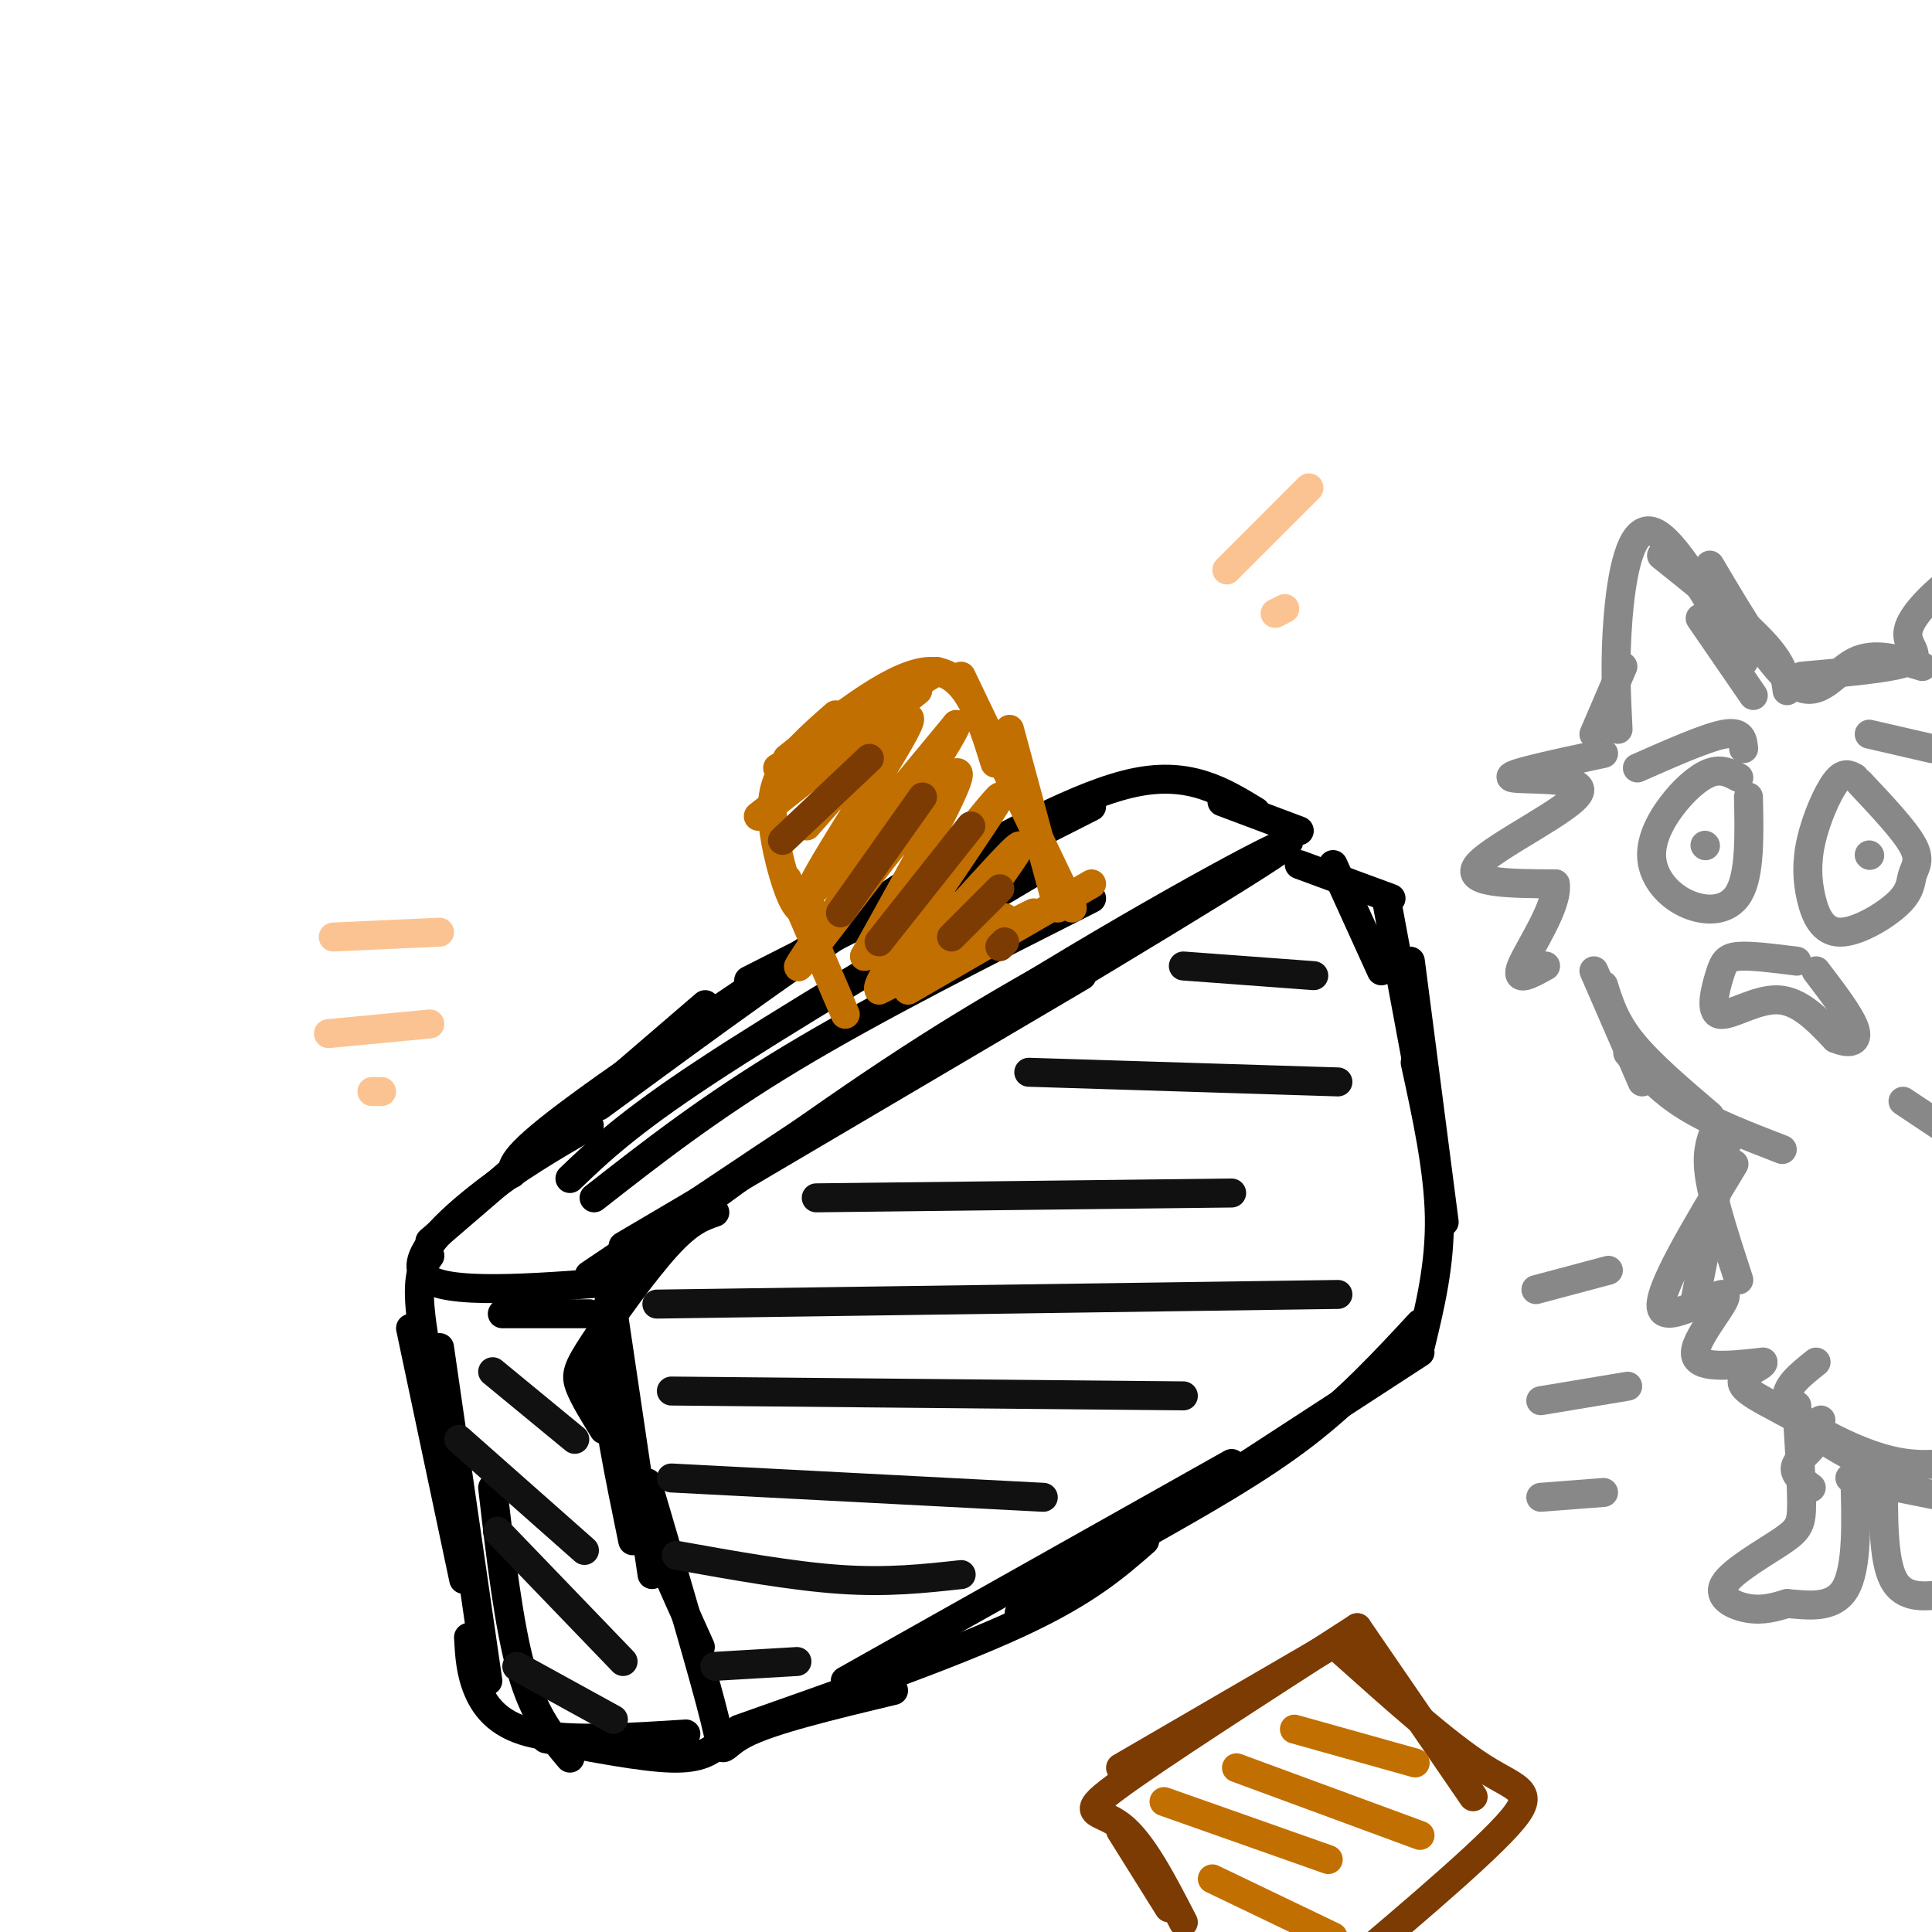<svg viewBox='0 0 400 400' version='1.1' xmlns='http://www.w3.org/2000/svg' xmlns:xlink='http://www.w3.org/1999/xlink'><g fill='none' stroke='rgb(0,0,0)' stroke-width='6' stroke-linecap='round' stroke-linejoin='round'><path d='M129,258c0.000,0.000 95.000,-56.000 95,-56'/><path d='M127,263c22.167,-16.417 44.333,-32.833 65,-46c20.667,-13.167 39.833,-23.083 59,-33'/><path d='M166,236c45.022,-26.844 90.044,-53.689 99,-60c8.956,-6.311 -18.156,7.911 -48,26c-29.844,18.089 -62.422,40.044 -95,62'/><path d='M148,251c-2.649,0.911 -5.298,1.821 -10,7c-4.702,5.179 -11.458,14.625 -15,20c-3.542,5.375 -3.869,6.679 -3,9c0.869,2.321 2.935,5.661 5,9'/><path d='M128,263c-1.750,5.333 -3.500,10.667 -3,20c0.500,9.333 3.250,22.667 6,36'/><path d='M127,272c0.000,0.000 8.000,54.000 8,54'/><path d='M125,280c0.833,7.417 1.667,14.833 5,25c3.333,10.167 9.167,23.083 15,36'/><path d='M134,307c5.933,20.156 11.867,40.311 14,49c2.133,8.689 0.467,5.911 6,3c5.533,-2.911 18.267,-5.956 31,-9'/><path d='M153,358c22.000,-7.750 44.000,-15.500 58,-22c14.000,-6.500 20.000,-11.750 26,-17'/><path d='M175,348c0.000,0.000 80.000,-45.000 80,-45'/><path d='M211,334c0.000,0.000 83.000,-54.000 83,-54'/><path d='M238,317c11.333,-6.417 22.667,-12.833 32,-20c9.333,-7.167 16.667,-15.083 24,-23'/><path d='M269,179c0.000,0.000 19.000,7.000 19,7'/><path d='M276,179c0.000,0.000 10.000,22.000 10,22'/><path d='M287,186c0.000,0.000 8.000,43.000 8,43'/><path d='M292,199c0.000,0.000 7.000,54.000 7,54'/><path d='M293,220c2.417,11.083 4.833,22.167 5,32c0.167,9.833 -1.917,18.417 -4,27'/><path d='M269,172c0.000,0.000 -16.000,-6.000 -16,-6'/><path d='M260,168c-6.833,-4.167 -13.667,-8.333 -25,-6c-11.333,2.333 -27.167,11.167 -43,20'/><path d='M226,167c0.000,0.000 -71.000,36.000 -71,36'/><path d='M216,172c-7.833,2.250 -15.667,4.500 -31,14c-15.333,9.500 -38.167,26.250 -61,43'/><path d='M189,182c-27.583,18.417 -55.167,36.833 -69,47c-13.833,10.167 -13.917,12.083 -14,14'/><path d='M146,208c0.000,0.000 -57.000,49.000 -57,49'/><path d='M122,233c-7.644,4.444 -15.289,8.889 -23,15c-7.711,6.111 -15.489,13.889 -10,17c5.489,3.111 24.244,1.556 43,0'/><path d='M104,272c0.000,0.000 18.000,0.000 18,0'/><path d='M89,260c-1.333,1.833 -2.667,3.667 -2,11c0.667,7.333 3.333,20.167 6,33'/><path d='M85,275c0.000,0.000 11.000,52.000 11,52'/><path d='M91,279c0.000,0.000 10.000,69.000 10,69'/><path d='M102,308c1.667,14.333 3.333,28.667 6,38c2.667,9.333 6.333,13.667 10,18'/><path d='M97,339c0.200,3.644 0.400,7.289 2,11c1.600,3.711 4.600,7.489 12,9c7.400,1.511 19.200,0.756 31,0'/><path d='M113,360c10.000,1.917 20.000,3.833 26,4c6.000,0.167 8.000,-1.417 10,-3'/><path d='M123,248c11.917,-9.333 23.833,-18.667 41,-29c17.167,-10.333 39.583,-21.667 62,-33'/><path d='M118,244c5.917,-5.667 11.833,-11.333 28,-22c16.167,-10.667 42.583,-26.333 69,-42'/></g>
<g fill='none' stroke='rgb(194,111,1)' stroke-width='6' stroke-linecap='round' stroke-linejoin='round'><path d='M175,210c0.000,0.000 -12.000,-28.000 -12,-28'/><path d='M168,188c-1.208,0.667 -2.417,1.333 -4,-2c-1.583,-3.333 -3.542,-10.667 -4,-16c-0.458,-5.333 0.583,-8.667 3,-12c2.417,-3.333 6.208,-6.667 10,-10'/><path d='M157,169c0.000,0.000 33.000,-26.000 33,-26'/><path d='M161,159c0.000,0.000 33.000,-20.000 33,-20'/><path d='M163,157c11.417,-9.083 22.833,-18.167 30,-18c7.167,0.167 10.083,9.583 13,19'/><path d='M199,140c0.000,0.000 23.000,48.000 23,48'/><path d='M209,151c0.000,0.000 10.000,37.000 10,37'/><path d='M226,183c0.000,0.000 -38.000,22.000 -38,22'/><path d='M214,189c0.000,0.000 -32.000,16.000 -32,16'/><path d='M167,171c11.756,-13.400 23.511,-26.800 21,-21c-2.511,5.800 -19.289,30.800 -20,34c-0.711,3.200 14.644,-15.400 30,-34'/><path d='M198,150c-0.695,2.970 -17.434,27.394 -26,40c-8.566,12.606 -8.960,13.394 -1,3c7.960,-10.394 24.274,-31.970 27,-33c2.726,-1.030 -8.137,18.485 -19,38'/><path d='M179,198c5.319,-4.370 28.116,-34.295 28,-33c-0.116,1.295 -23.147,33.810 -25,39c-1.853,5.190 17.470,-16.946 25,-25c7.530,-8.054 3.265,-2.027 -1,4'/><path d='M206,183c-1.578,2.978 -5.022,8.422 -5,10c0.022,1.578 3.511,-0.711 7,-3'/></g>
<g fill='none' stroke='rgb(124,59,2)' stroke-width='6' stroke-linecap='round' stroke-linejoin='round'><path d='M162,174c0.000,0.000 18.000,-17.000 18,-17'/><path d='M174,189c0.000,0.000 17.000,-24.000 17,-24'/><path d='M182,195c0.000,0.000 19.000,-24.000 19,-24'/><path d='M197,194c0.000,0.000 10.000,-10.000 10,-10'/><path d='M207,196c0.000,0.000 1.000,-1.000 1,-1'/></g>
<g fill='none' stroke='rgb(17,17,17)' stroke-width='6' stroke-linecap='round' stroke-linejoin='round'><path d='M148,345c0.000,0.000 17.000,-1.000 17,-1'/><path d='M140,322c12.083,2.167 24.167,4.333 34,5c9.833,0.667 17.417,-0.167 25,-1'/><path d='M139,306c0.000,0.000 77.000,4.000 77,4'/><path d='M139,288c0.000,0.000 106.000,1.000 106,1'/><path d='M136,270c0.000,0.000 141.000,-2.000 141,-2'/><path d='M169,248c0.000,0.000 86.000,-1.000 86,-1'/><path d='M213,222c0.000,0.000 64.000,2.000 64,2'/><path d='M245,200c0.000,0.000 27.000,2.000 27,2'/><path d='M102,284c0.000,0.000 17.000,14.000 17,14'/><path d='M95,298c0.000,0.000 26.000,23.000 26,23'/><path d='M103,317c0.000,0.000 26.000,27.000 26,27'/><path d='M107,345c0.000,0.000 20.000,11.000 20,11'/></g>
<g fill='none' stroke='rgb(136,136,136)' stroke-width='6' stroke-linecap='round' stroke-linejoin='round'><path d='M332,156c-10.333,2.196 -20.667,4.393 -19,5c1.667,0.607 15.333,-0.375 14,3c-1.333,3.375 -17.667,11.107 -21,15c-3.333,3.893 6.333,3.946 16,4'/><path d='M322,183c0.711,4.400 -5.511,13.400 -7,17c-1.489,3.600 1.756,1.800 5,0'/><path d='M330,152c0.000,0.000 6.000,-14.000 6,-14'/><path d='M335,151c-0.356,-7.111 -0.711,-14.222 0,-23c0.711,-8.778 2.489,-19.222 7,-18c4.511,1.222 11.756,14.111 19,27'/><path d='M352,128c0.000,0.000 11.000,16.000 11,16'/><path d='M344,115c8.333,6.667 16.667,13.333 21,18c4.333,4.667 4.667,7.333 5,10'/><path d='M354,117c6.578,11.133 13.156,22.267 18,25c4.844,2.733 7.956,-2.933 12,-5c4.044,-2.067 9.022,-0.533 14,1'/><path d='M373,140c9.464,-0.845 18.929,-1.690 22,-3c3.071,-1.310 -0.250,-3.083 0,-6c0.250,-2.917 4.071,-6.976 9,-11c4.929,-4.024 10.964,-8.012 17,-12'/><path d='M330,201c0.000,0.000 10.000,23.000 10,23'/><path d='M332,204c1.167,3.750 2.333,7.500 6,12c3.667,4.500 9.833,9.750 16,15'/><path d='M337,218c3.333,3.833 6.667,7.667 12,11c5.333,3.333 12.667,6.167 20,9'/><path d='M372,199c-4.695,-0.596 -9.391,-1.193 -12,-1c-2.609,0.193 -3.132,1.175 -4,4c-0.868,2.825 -2.080,7.491 0,8c2.080,0.509 7.451,-3.140 12,-3c4.549,0.140 8.274,4.070 12,8'/><path d='M380,215c3.111,1.333 4.889,0.667 4,-2c-0.889,-2.667 -4.444,-7.333 -8,-12'/><path d='M360,161c-1.785,-0.950 -3.571,-1.901 -6,-1c-2.429,0.901 -5.502,3.653 -8,7c-2.498,3.347 -4.422,7.289 -4,11c0.422,3.711 3.191,7.191 7,9c3.809,1.809 8.660,1.945 11,-2c2.340,-3.945 2.170,-11.973 2,-20'/><path d='M384,161c-1.148,-0.639 -2.297,-1.278 -4,1c-1.703,2.278 -3.961,7.474 -5,12c-1.039,4.526 -0.859,8.381 0,12c0.859,3.619 2.396,7.003 6,7c3.604,-0.003 9.275,-3.393 12,-6c2.725,-2.607 2.503,-4.433 3,-6c0.497,-1.567 1.713,-2.876 0,-6c-1.713,-3.124 -6.357,-8.062 -11,-13'/><path d='M353,175c0.000,0.000 0.100,0.100 0.1,0.1'/><path d='M387,177c0.000,0.000 0.100,0.100 0.1,0.1'/><path d='M355,234c-0.917,2.417 -1.833,4.833 -1,10c0.833,5.167 3.417,13.083 6,21'/><path d='M358,234c0.000,0.000 -7.000,35.000 -7,35'/><path d='M359,241c-8.071,13.363 -16.143,26.726 -15,30c1.143,3.274 11.500,-3.542 13,-3c1.500,0.542 -5.857,8.440 -6,12c-0.143,3.560 6.929,2.780 14,2'/><path d='M365,282c0.354,0.992 -5.761,2.472 -4,5c1.761,2.528 11.397,6.104 14,9c2.603,2.896 -1.828,5.113 -3,7c-1.172,1.887 0.914,3.443 3,5'/><path d='M394,228c0.000,0.000 18.000,12.000 18,12'/><path d='M377,294c0.000,0.000 -2.000,1.000 -2,1'/><path d='M371,290c0.750,2.167 1.500,4.333 5,7c3.500,2.667 9.750,5.833 16,9'/><path d='M376,282c-3.310,2.631 -6.619,5.262 -6,8c0.619,2.738 5.167,5.583 10,8c4.833,2.417 9.952,4.405 15,5c5.048,0.595 10.024,-0.202 15,-1'/><path d='M383,306c0.000,0.000 30.000,6.000 30,6'/><path d='M387,152c0.000,0.000 13.000,3.000 13,3'/><path d='M361,155c-0.167,-1.833 -0.333,-3.667 -4,-3c-3.667,0.667 -10.833,3.833 -18,7'/><path d='M372,291c0.485,7.778 0.970,15.557 1,20c0.030,4.443 -0.394,5.552 -4,8c-3.606,2.448 -10.394,6.236 -12,9c-1.606,2.764 1.970,4.504 5,5c3.030,0.496 5.515,-0.252 8,-1'/><path d='M370,332c3.822,0.244 9.378,1.356 12,-3c2.622,-4.356 2.311,-14.178 2,-24'/><path d='M390,305c-0.083,8.917 -0.167,17.833 2,22c2.167,4.167 6.583,3.583 11,3'/><path d='M318,267c0.000,0.000 15.000,-4.000 15,-4'/><path d='M319,290c0.000,0.000 18.000,-3.000 18,-3'/><path d='M319,310c0.000,0.000 13.000,-1.000 13,-1'/></g>
<g fill='none' stroke='rgb(252,195,146)' stroke-width='6' stroke-linecap='round' stroke-linejoin='round'><path d='M254,118c0.000,0.000 17.000,-17.000 17,-17'/><path d='M264,127c0.000,0.000 2.000,-1.000 2,-1'/><path d='M68,214c0.000,0.000 21.000,-2.000 21,-2'/><path d='M69,194c0.000,0.000 22.000,-1.000 22,-1'/><path d='M77,226c0.000,0.000 2.000,0.000 2,0'/></g>
<g fill='none' stroke='rgb(124,59,2)' stroke-width='6' stroke-linecap='round' stroke-linejoin='round'><path d='M275,341c0.000,0.000 -43.000,25.000 -43,25'/><path d='M281,337c-20.933,13.489 -41.867,26.978 -50,33c-8.133,6.022 -3.467,4.578 1,8c4.467,3.422 8.733,11.711 13,20'/><path d='M232,379c0.000,0.000 10.000,16.000 10,16'/><path d='M281,337c0.000,0.000 24.000,35.000 24,35'/><path d='M278,342c10.756,9.622 21.511,19.244 29,24c7.489,4.756 11.711,4.644 5,12c-6.711,7.356 -24.356,22.178 -42,37'/></g>
<g fill='none' stroke='rgb(194,111,1)' stroke-width='6' stroke-linecap='round' stroke-linejoin='round'><path d='M241,373c0.000,0.000 34.000,12.000 34,12'/><path d='M256,366c0.000,0.000 38.000,14.000 38,14'/><path d='M268,358c0.000,0.000 25.000,7.000 25,7'/><path d='M251,389c0.000,0.000 25.000,12.000 25,12'/></g>
</svg>